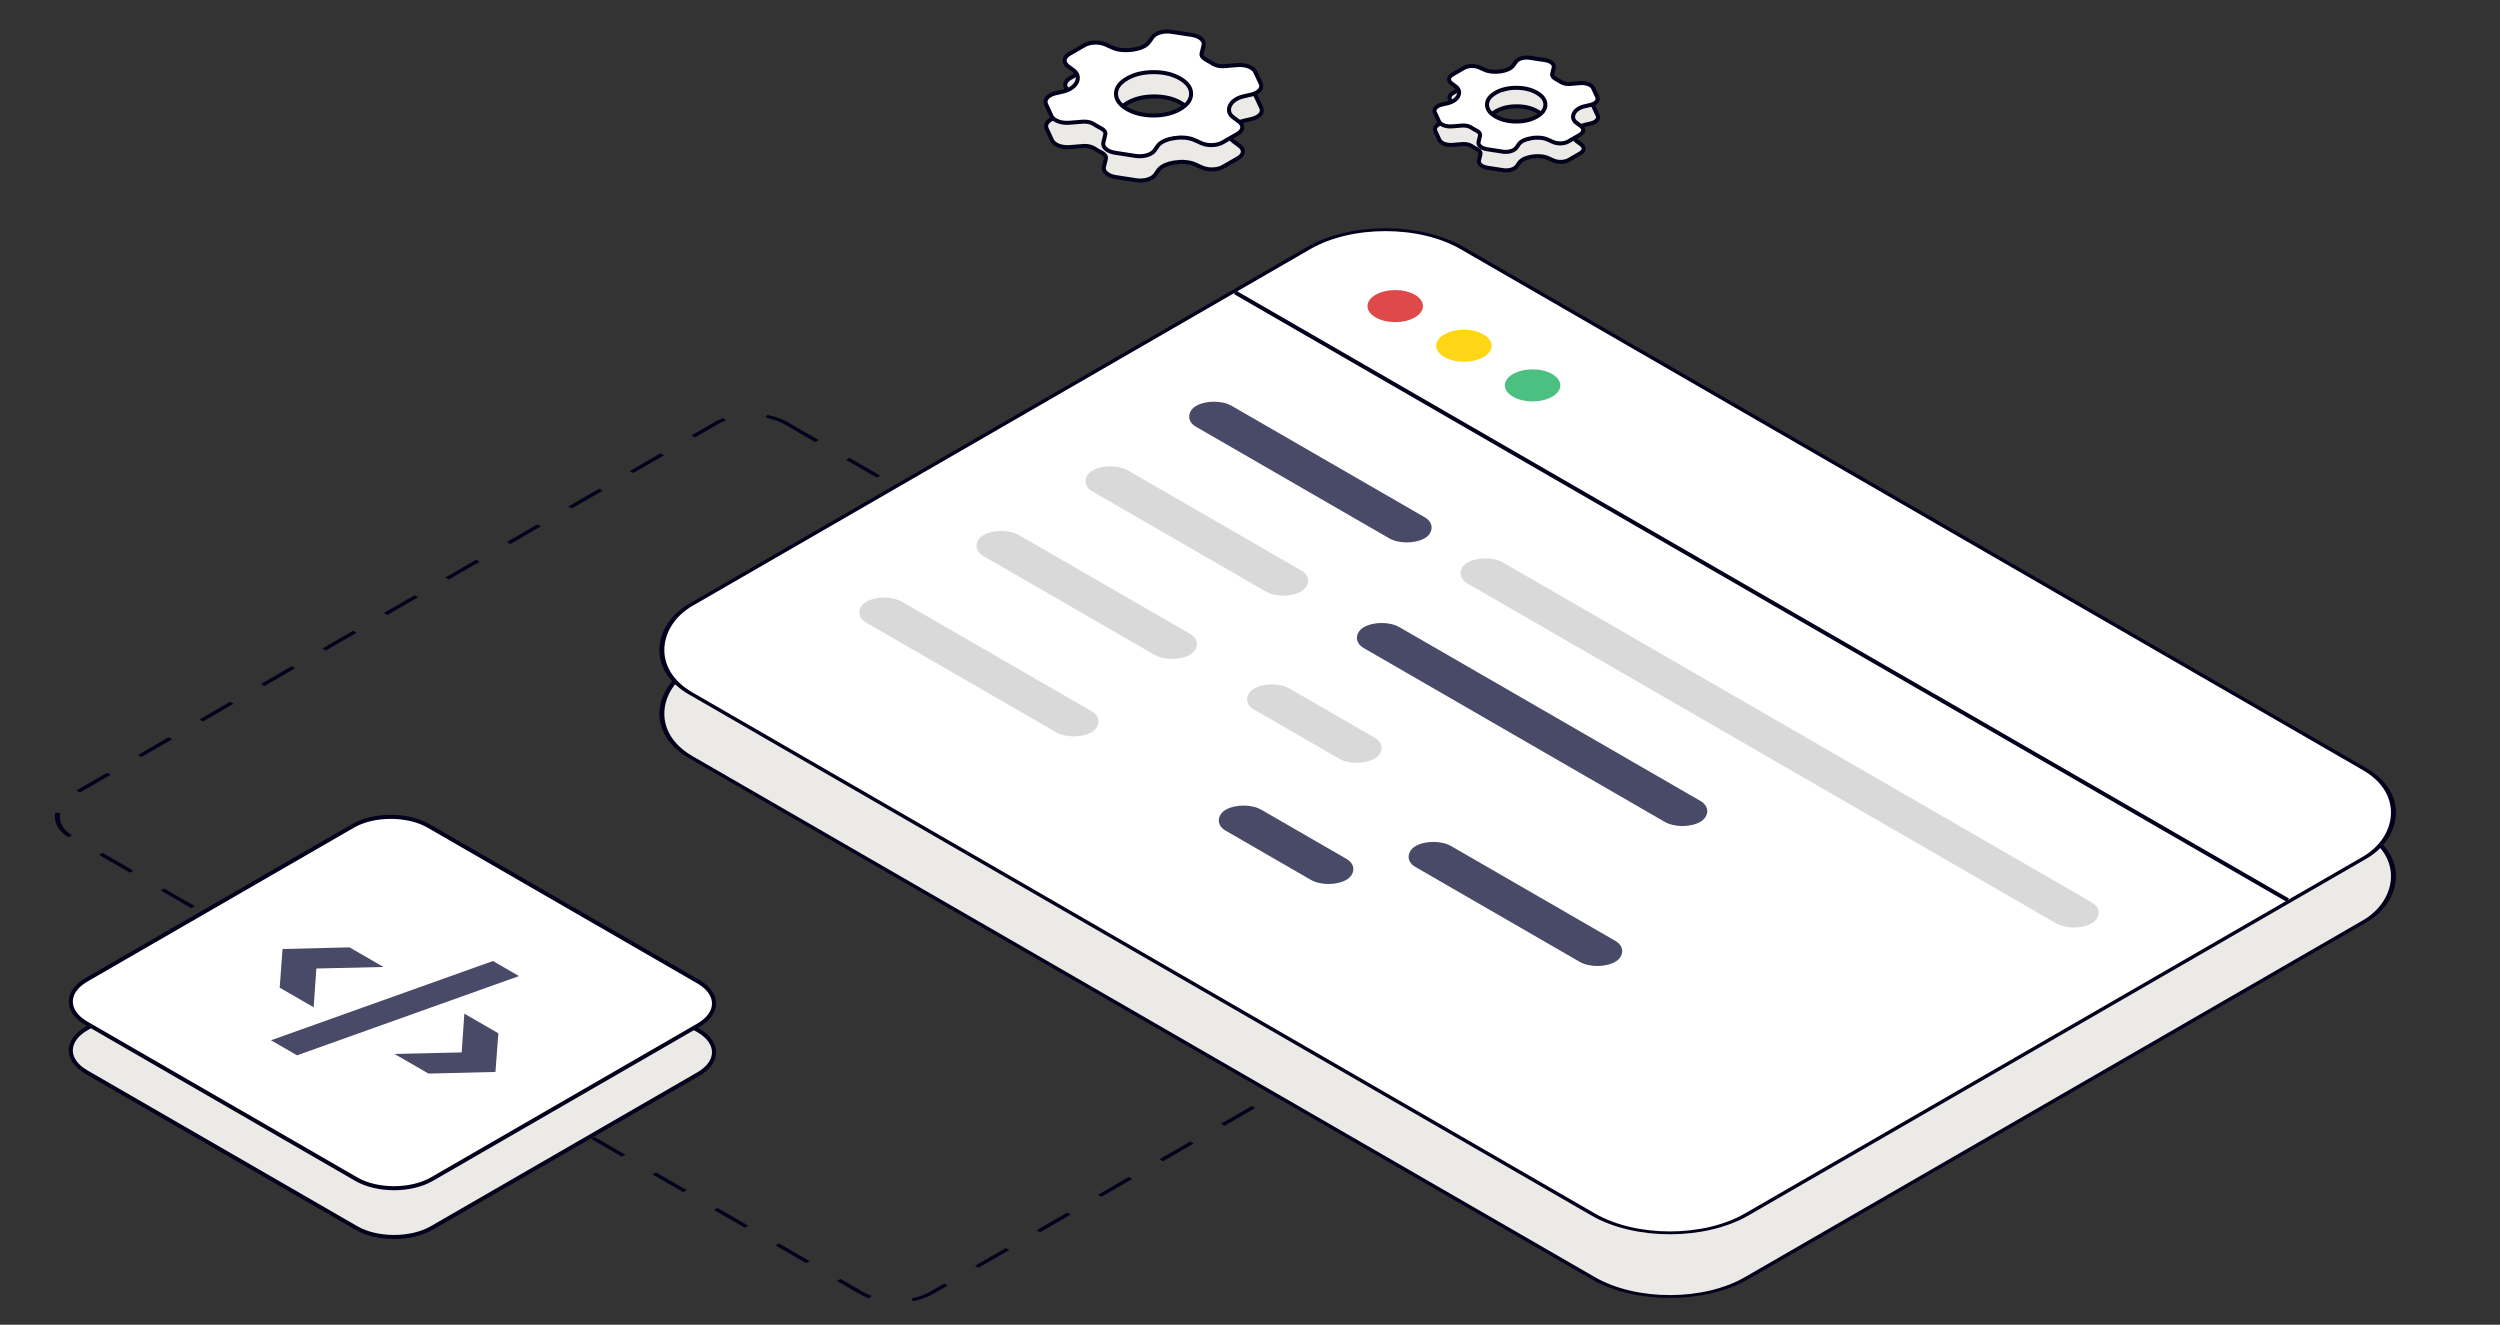 <svg width="619" height="328" viewBox="0 0 619 328" fill="none" xmlns="http://www.w3.org/2000/svg">
<rect x="0" y="0" width="619" height="328" fill="#333333" stroke="none"/>
<rect x="-2.98023e-08" y="0.5" width="246.135" height="204.59" rx="10.053" transform="matrix(0.866 0.5 -0.866 0.5 186.39 99.536)" stroke="#02021D" stroke-dasharray="8.79 8.79"/>
<path d="M264.907 19.376L268.624 17.23C269.951 16.464 272.01 16.345 273.563 16.918L273.867 17.042L275.641 17.84C277.007 18.453 278.764 18.546 280.348 18.358L280.663 18.316C282.25 18.086 283.726 17.521 284.483 16.643L284.625 16.462L285.506 15.232C286.219 14.237 288.025 13.671 289.833 13.848L290.193 13.893L295.244 14.67C297.06 14.949 298.27 15.92 298.187 16.985L298.153 17.199L297.656 19.257C297.51 19.866 298.031 20.412 298.702 20.781L298.703 20.782C298.992 20.942 299.281 21.105 299.569 21.271C299.704 21.349 299.838 21.429 299.973 21.51L300.375 21.759L300.376 21.76C301.003 22.156 301.918 22.458 302.944 22.42L303.15 22.408L306.557 22.132C308.417 21.981 310.185 22.603 310.827 23.602L310.939 23.807L312.295 26.722C312.783 27.772 311.925 28.864 310.281 29.352L309.942 29.442L307.976 29.897C306.34 30.276 305.251 31.11 304.754 32.035L304.662 32.221C304.27 33.099 304.351 34.1 305.274 34.897L305.469 35.054L306.894 36.11C308.124 37.022 307.984 38.32 306.569 39.137L302.859 41.278C301.533 42.044 299.475 42.163 297.922 41.59L297.618 41.466L295.879 40.686C294.418 40.029 292.49 39.96 290.82 40.221L290.82 40.222C289.225 40.471 287.718 41.047 286.957 41.942L286.814 42.125L286.006 43.276C285.3 44.28 283.482 44.852 281.665 44.672L281.301 44.627L276.232 43.841C274.42 43.56 273.213 42.59 273.297 41.527L273.331 41.313L273.812 39.319C273.946 38.763 273.561 38.232 272.908 37.861L272.773 37.789C272.457 37.629 272.151 37.463 271.857 37.293C271.716 37.212 271.578 37.129 271.44 37.044L271.029 36.782C270.382 36.356 269.427 36.096 268.417 36.137L268.214 36.15L264.863 36.419C263.001 36.569 261.233 35.944 260.594 34.944L260.483 34.739L259.144 31.834C258.662 30.79 259.511 29.704 261.143 29.214L261.48 29.124L263.406 28.67C265.056 28.282 266.162 27.439 266.677 26.505L266.772 26.317C267.188 25.419 267.087 24.4 266.152 23.588L265.955 23.429L264.573 22.397C263.353 21.485 263.495 20.191 264.907 19.376ZM279.205 25.452C277.487 26.444 276.568 27.624 276.469 28.978L276.461 29.251C276.472 30.717 277.393 31.982 279.205 33.028C280.904 34.009 282.936 34.538 285.276 34.605L285.747 34.612C288.29 34.619 290.495 34.086 292.328 33.028C294.027 32.047 294.938 30.87 295.045 29.514L295.056 29.24C295.056 27.768 294.14 26.499 292.327 25.452C290.626 24.471 288.588 23.945 286.239 23.883L285.766 23.877C283.217 23.877 281.019 24.405 279.205 25.452Z" fill="#ECEAE7" stroke="#02021D"/>
<path d="M264.766 13.357L268.484 11.21C269.811 10.444 271.869 10.326 273.423 10.899L273.726 11.023L275.501 11.82C276.867 12.434 278.623 12.527 280.207 12.338L280.523 12.297C282.11 12.067 283.585 11.502 284.343 10.623L284.484 10.443L285.365 9.213C286.078 8.218 287.885 7.652 289.692 7.829L290.052 7.874L295.103 8.65C296.919 8.93 298.13 9.901 298.046 10.966L298.012 11.18L297.516 13.238C297.369 13.847 297.891 14.393 298.561 14.762L298.562 14.763C298.852 14.923 299.141 15.086 299.428 15.252C299.563 15.33 299.698 15.41 299.832 15.491L300.235 15.74L300.236 15.741C300.862 16.137 301.777 16.439 302.803 16.401L303.01 16.389L306.416 16.113C308.276 15.962 310.045 16.584 310.686 17.583L310.799 17.788L312.155 20.703C312.642 21.753 311.784 22.845 310.14 23.333L309.801 23.422L307.835 23.877C306.199 24.257 305.111 25.091 304.613 26.016L304.522 26.202C304.129 27.08 304.211 28.081 305.133 28.878L305.329 29.035L306.754 30.091C307.983 31.003 307.843 32.301 306.428 33.118L302.719 35.259C301.392 36.025 299.335 36.143 297.781 35.571L297.478 35.447L295.738 34.666C294.277 34.01 292.35 33.941 290.68 34.202L290.679 34.203C289.084 34.452 287.578 35.028 286.817 35.923L286.674 36.106L285.865 37.256C285.159 38.261 283.342 38.833 281.524 38.653L281.16 38.607L276.091 37.822C274.279 37.541 273.073 36.571 273.156 35.508L273.19 35.294L273.671 33.299C273.805 32.743 273.421 32.213 272.767 31.842L272.633 31.77C272.317 31.61 272.011 31.444 271.716 31.274C271.576 31.193 271.437 31.11 271.299 31.024L270.888 30.763C270.242 30.337 269.286 30.077 268.277 30.118L268.074 30.131L264.722 30.4C262.86 30.549 261.092 29.925 260.454 28.925L260.342 28.72L259.003 25.815C258.522 24.77 259.371 23.685 261.002 23.195L261.339 23.105L263.266 22.651C264.916 22.262 266.021 21.42 266.537 20.486L266.632 20.298C267.047 19.399 266.947 18.381 266.012 17.569L265.815 17.41L264.433 16.377C263.212 15.466 263.354 14.172 264.766 13.357ZM279.065 19.433C277.346 20.425 276.428 21.605 276.329 22.959L276.32 23.232C276.332 24.698 277.253 25.963 279.065 27.009C280.764 27.99 282.796 28.518 285.135 28.586L285.606 28.593C288.149 28.6 290.354 28.067 292.187 27.009C293.887 26.027 294.797 24.851 294.904 23.495L294.915 23.221C294.915 21.749 293.999 20.48 292.186 19.433C290.486 18.451 288.448 17.926 286.099 17.864L285.626 17.857C283.076 17.857 280.878 18.386 279.065 19.433Z" fill="white" stroke="#02021D"/>
<path d="M359.739 23.041L362.571 21.407C363.532 20.852 365.024 20.766 366.15 21.181L366.37 21.271L367.721 21.878C368.806 22.366 370.191 22.436 371.425 22.289L371.671 22.256C372.911 22.077 374.076 21.633 374.676 20.938L374.787 20.795L375.459 19.858C375.975 19.137 377.283 18.728 378.593 18.855L378.854 18.888L382.701 19.479C384.017 19.681 384.895 20.385 384.834 21.157L384.81 21.312L384.432 22.88C384.311 23.38 384.74 23.82 385.272 24.113L385.272 24.113C385.492 24.235 385.711 24.359 385.93 24.485C386.032 24.544 386.134 24.604 386.236 24.666L386.539 24.854L386.751 24.976C387.235 25.229 387.886 25.411 388.612 25.384L388.781 25.374L391.374 25.164C392.722 25.055 394.004 25.506 394.469 26.23L394.552 26.378L395.583 28.598C395.936 29.359 395.315 30.15 394.124 30.504L393.878 30.569L392.381 30.916C391.085 31.216 390.231 31.874 389.842 32.597L389.771 32.743L389.77 32.743C389.464 33.428 389.524 34.216 390.256 34.849L390.411 34.973L391.495 35.777C392.386 36.438 392.286 37.379 391.26 37.971L388.436 39.602C387.474 40.157 385.983 40.243 384.857 39.828L384.637 39.738L383.312 39.144C382.153 38.623 380.633 38.572 379.332 38.775L379.333 38.775C378.089 38.969 376.9 39.421 376.297 40.129L376.184 40.274L375.568 41.151C375.056 41.879 373.74 42.293 372.423 42.163L372.159 42.13L368.299 41.532C366.985 41.329 366.11 40.625 366.171 39.855L366.195 39.7L366.562 38.18C366.664 37.757 366.397 37.355 365.933 37.06L365.723 36.941C365.485 36.82 365.255 36.695 365.033 36.566C364.927 36.505 364.822 36.443 364.718 36.379L364.408 36.181C363.888 35.839 363.118 35.629 362.299 35.662L362.134 35.672L359.583 35.877C358.234 35.985 356.952 35.533 356.489 34.809L356.407 34.66L355.388 32.447C355.039 31.69 355.654 30.904 356.837 30.548L357.081 30.483L358.548 30.138C359.854 29.831 360.721 29.166 361.124 28.436L361.197 28.29C361.521 27.588 361.448 26.786 360.707 26.143L360.549 26.017L359.497 25.231C358.613 24.57 358.716 23.632 359.739 23.041ZM370.422 27.55C368.999 28.371 368.28 29.361 368.289 30.502C368.297 31.641 369.015 32.626 370.422 33.438C371.828 34.251 373.535 34.664 375.507 34.669C377.483 34.674 379.199 34.26 380.621 33.438C382.029 32.626 382.741 31.637 382.741 30.494C382.741 29.35 382.029 28.363 380.621 27.55C379.213 26.737 377.502 26.325 375.521 26.325C373.541 26.325 371.83 26.737 370.422 27.55Z" fill="#ECEAE7" stroke="#02021D"/>
<path d="M359.634 18.458L362.465 16.823C363.427 16.268 364.918 16.182 366.044 16.598L366.264 16.688L367.616 17.295C368.7 17.782 370.086 17.852 371.32 17.705L371.565 17.673C372.806 17.493 373.97 17.05 374.57 16.354L374.682 16.211L375.353 15.275C375.87 14.554 377.178 14.144 378.487 14.272L378.749 14.305L382.595 14.896C383.912 15.098 384.79 15.802 384.729 16.574L384.704 16.729L384.326 18.296C384.206 18.796 384.635 19.236 385.166 19.529L385.167 19.53C385.387 19.651 385.606 19.775 385.824 19.901C385.926 19.96 386.029 20.02 386.13 20.082L386.434 20.27L386.645 20.392C387.13 20.646 387.781 20.828 388.507 20.801L388.675 20.791L391.268 20.581C392.616 20.471 393.898 20.922 394.363 21.646L394.446 21.794L395.477 24.015C395.831 24.775 395.21 25.566 394.018 25.92L393.772 25.985L392.275 26.332C390.98 26.632 390.126 27.291 389.736 28.014L389.665 28.159L389.665 28.16C389.359 28.844 389.418 29.633 390.15 30.265L390.306 30.389L391.39 31.194C392.281 31.855 392.18 32.795 391.155 33.387L388.33 35.018C387.369 35.573 385.878 35.659 384.752 35.244L384.531 35.155L383.207 34.56C382.047 34.039 380.528 33.988 379.227 34.192L379.227 34.191C377.983 34.385 376.794 34.837 376.191 35.546L376.079 35.691L375.462 36.567C374.951 37.295 373.634 37.709 372.317 37.58L372.053 37.546L368.193 36.949C366.88 36.745 366.005 36.042 366.065 35.271L366.09 35.116L366.457 33.597C366.559 33.173 366.292 32.771 365.828 32.477L365.618 32.357C365.379 32.236 365.149 32.111 364.927 31.983C364.821 31.922 364.716 31.86 364.612 31.795L364.302 31.598C363.783 31.256 363.013 31.045 362.194 31.079L362.029 31.089L359.477 31.294C358.128 31.402 356.846 30.95 356.384 30.225L356.301 30.076L355.282 27.864C354.934 27.107 355.549 26.32 356.731 25.965L356.976 25.9L358.443 25.555C359.748 25.247 360.615 24.583 361.018 23.853L361.092 23.706C361.416 23.005 361.342 22.203 360.601 21.56L360.444 21.434L359.392 20.648C358.507 19.986 358.611 19.049 359.634 18.458ZM370.316 22.966C368.894 23.788 368.174 24.777 368.183 25.919C368.192 27.057 368.909 28.043 370.316 28.855C371.723 29.667 373.429 30.081 375.401 30.086C377.378 30.091 379.093 29.676 380.516 28.855C381.924 28.042 382.636 27.054 382.636 25.91C382.636 24.767 381.923 23.779 380.516 22.966C379.107 22.153 377.396 21.742 375.416 21.742C373.435 21.742 371.724 22.153 370.316 22.966Z" fill="white" stroke="#02021D"/>
<rect x="-2.98023e-08" y="0.5" width="301.896" height="220.563" rx="21.937" transform="matrix(0.866 0.5 -0.866 0.5 343.464 65.962)" fill="#ECEAE7" stroke="#02021D"/>
<rect x="-2.98023e-08" y="0.5" width="301.896" height="220.563" rx="21.937" transform="matrix(0.866 0.5 -0.866 0.5 343.464 50.2)" fill="white" stroke="#02021D"/>
<circle cx="5.609" cy="5.609" r="5.609" transform="matrix(0.866 0.5 -0.866 0.5 345.461 70.179)" fill="#DE4949"/>
<circle cx="5.609" cy="5.609" r="5.609" transform="matrix(0.866 0.5 -0.866 0.5 362.465 79.995)" fill="#FFD615"/>
<circle cx="5.609" cy="5.609" r="5.609" transform="matrix(0.866 0.5 -0.866 0.5 379.465 89.811)" fill="#4BC080"/>
<rect width="65.441" height="10.284" rx="5.142" transform="matrix(0.866 0.5 -0.866 0.5 300.574 97.95)" fill="#494968"/>
<rect width="59.782" height="10.284" rx="5.142" transform="matrix(0.866 0.5 -0.866 0.5 274.906 113.95)" fill="#D9D9D9"/>
<rect width="59.145" height="10.284" rx="5.142" transform="matrix(0.866 0.5 -0.866 0.5 247.906 129.95)" fill="#D9D9D9"/>
<rect width="64.506" height="10.284" rx="5.142" transform="matrix(0.866 0.5 -0.866 0.5 218.906 146.441)" fill="#D9D9D9"/>
<rect width="178.559" height="10.284" rx="5.142" transform="matrix(0.866 0.5 -0.866 0.5 367.773 136.747)" fill="#D9D9D9"/>
<rect width="96.291" height="10.284" rx="5.142" transform="matrix(0.866 0.5 -0.866 0.5 342.105 152.747)" fill="#494968"/>
<rect width="34.59" height="10.284" rx="5.142" transform="matrix(0.866 0.5 -0.866 0.5 314.906 167.95)" fill="#D9D9D9"/>
<rect width="34.59" height="10.284" rx="5.142" transform="matrix(0.866 0.5 -0.866 0.5 307.906 197.95)" fill="#494968"/>
<rect width="57.196" height="10.284" rx="5.142" transform="matrix(0.866 0.5 -0.866 0.5 354.906 206.95)" fill="#494968"/>
<path d="M305.789 72.386L566.485 222.899" stroke="#02021D"/>
<path d="M106.099 216.565L172.918 255.143C178.079 258.122 178.079 262.954 172.918 265.934L106.914 304.041C101.752 307.021 93.384 307.021 88.223 304.041L21.405 265.463C16.243 262.484 16.244 257.652 21.405 254.672L87.409 216.565C92.57 213.585 100.938 213.585 106.099 216.565Z" fill="#ECEAE7" stroke="#02021D"/>
<path d="M106.099 204.488L172.918 243.066C178.079 246.046 178.079 250.877 172.918 253.857L106.914 291.964C101.752 294.944 93.384 294.944 88.223 291.964L21.405 253.387C16.243 250.407 16.244 245.576 21.405 242.596L87.409 204.488C92.57 201.508 100.938 201.508 106.099 204.488Z" fill="white" stroke="#02021D"/>
<path d="M69.254 244.547L69.958 234.972L86.542 234.566L94.951 239.421L78.328 239.805L77.663 249.402L69.254 244.547ZM128.502 241.674L73.548 261.298L67.094 257.572L122.048 237.948L128.502 241.674ZM114.973 250.981L123.383 255.836L122.679 265.411L106.095 265.817L97.685 260.962L114.309 260.578L114.973 250.981Z" fill="#494968"/>
</svg>
